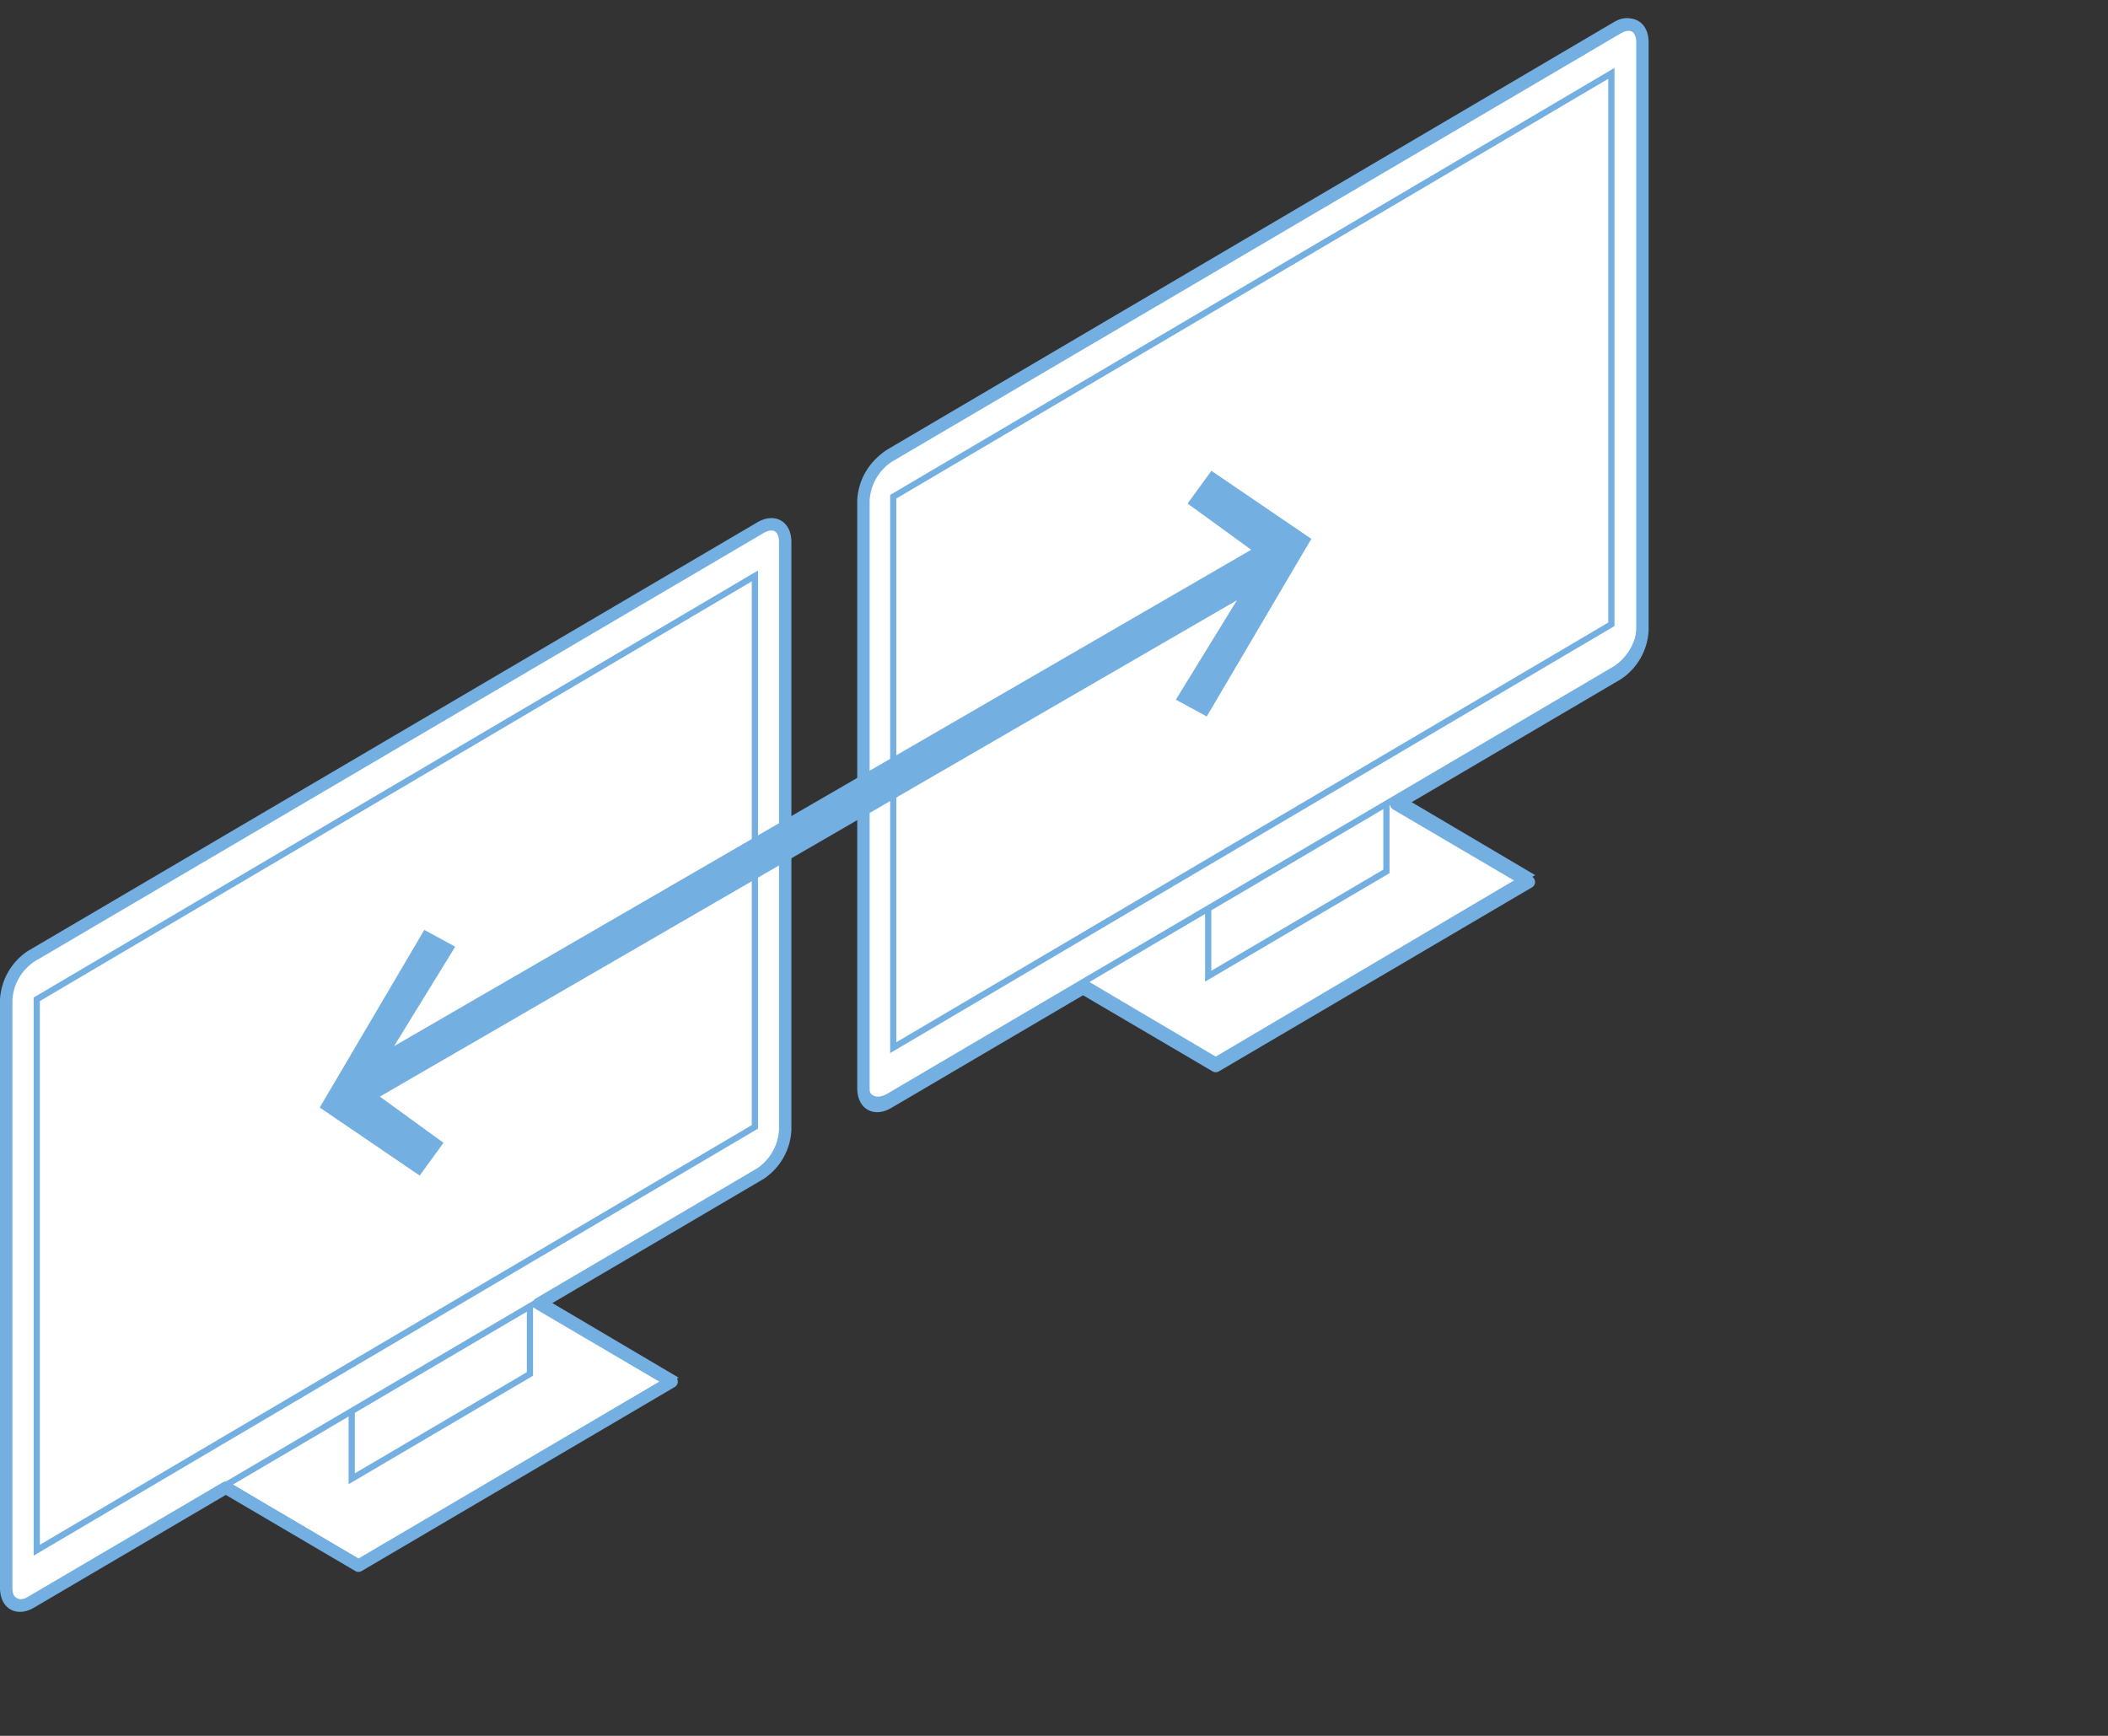 <svg xmlns="http://www.w3.org/2000/svg" xmlns:xlink="http://www.w3.org/1999/xlink" width="340" height="280" viewBox="0 0 340 280"><rect x="0" y="0" width="340" height="280" fill="#333333" stroke="none"/><defs><style>.cls-1,.cls-3,.cls-5{fill:none;}.cls-2{fill:#fff;}.cls-3,.cls-5{stroke:#73afe1;}.cls-3{stroke-miterlimit:10;}.cls-4{clip-path:url(#clip-path);}.cls-5{stroke-linecap:round;stroke-linejoin:round;stroke-width:2px;}.cls-6{fill:#73afe1;}</style><clipPath id="clip-path"><rect class="cls-1" y="2.932" width="265.909" height="257.068"/></clipPath></defs><title>connect-03</title><g id="_1" data-name="1"><polyline class="cls-2" points="36.53 239.435 57.941 252.084 108.479 222.225 87.071 209.58"/><polyline class="cls-3" points="36.53 239.435 57.941 252.084 108.479 222.225 87.071 209.58"/><polyline class="cls-2" points="85.473 210.559 85.473 221.627 56.727 238.533 56.727 227.465"/><polyline class="cls-3" points="85.473 210.559 85.473 221.627 56.727 238.533 56.727 227.465"/><g class="cls-4"><path class="cls-2" d="M102.078,200.936l20.361-11.978a9.028,9.028,0,0,0,3.991-7.014V87.371c0-2.565-1.8-3.609-3.991-2.319L5.246,154a9.024,9.024,0,0,0-3.991,7.014v94.572c0,2.566,1.8,3.61,3.989,2.318Z"/><path class="cls-3" d="M102.078,200.936l20.361-11.978a9.028,9.028,0,0,0,3.991-7.014V87.371c0-2.565-1.8-3.609-3.991-2.319L5.246,154a9.024,9.024,0,0,0-3.991,7.014v94.572c0,2.566,1.8,3.61,3.989,2.318Z"/></g><polygon class="cls-2" points="5.929 250.058 121.755 181.768 121.755 92.9 5.929 161.189 5.929 250.058"/><polygon class="cls-3" points="5.929 250.058 121.755 181.768 121.755 92.9 5.929 161.189 5.929 250.058"/><g class="cls-4"><path class="cls-5" d="M122.64,85.125,5.006,154.258A9.05,9.05,0,0,0,1,161.292V256.12c0,2.572,1.8,3.619,4,2.324l31.421-18.466,21.4,12.575,50.5-29.684L86.933,210.3l15.269-8.975,20.438-12.011a9.05,9.05,0,0,0,4.006-7.033V87.45C126.646,84.878,124.843,83.832,122.64,85.125Z"/></g><polyline class="cls-2" points="174.674 158.368 196.085 171.017 246.623 141.159 225.215 128.513"/><polyline class="cls-3" points="174.674 158.368 196.085 171.017 246.623 141.159 225.215 128.513"/><polyline class="cls-2" points="223.616 129.492 223.616 140.56 194.87 157.466 194.87 146.398"/><polyline class="cls-3" points="223.616 129.492 223.616 140.56 194.87 157.466 194.87 146.398"/><g class="cls-4"><path class="cls-2" d="M240.222,119.869l20.361-11.978a9.028,9.028,0,0,0,3.991-7.014V6.3c0-2.565-1.8-3.609-3.991-2.319L143.39,72.933a9.024,9.024,0,0,0-3.991,7.014v94.572c0,2.566,1.8,3.61,3.989,2.318Z"/><path class="cls-3" d="M240.222,119.869l20.361-11.978a9.028,9.028,0,0,0,3.991-7.014V6.3c0-2.565-1.8-3.609-3.991-2.319L143.39,72.933a9.024,9.024,0,0,0-3.991,7.014v94.572c0,2.566,1.8,3.61,3.989,2.318Z"/></g><polygon class="cls-2" points="144.073 168.991 259.899 100.701 259.899 11.833 144.073 80.122 144.073 168.991"/><polygon class="cls-3" points="144.073 168.991 259.899 100.701 259.899 11.833 144.073 80.122 144.073 168.991"/><g class="cls-4"><path class="cls-5" d="M260.9,4.527,143.27,73.66a9.05,9.05,0,0,0-4.006,7.034v94.828c0,2.572,1.8,3.619,4,2.324l31.421-18.466,21.4,12.575,50.505-29.684L225.2,129.7l15.269-8.975L260.9,108.713a9.05,9.05,0,0,0,4.006-7.033V6.852C264.91,4.28,263.107,3.234,260.9,4.527Z"/></g><polygon class="cls-6" points="195.387 75.944 191.543 81.223 201.809 88.678 63.563 168.747 73.419 152.705 68.438 149.997 51.571 178.649 67.688 189.622 71.533 184.341 61.267 176.887 199.512 96.819 189.657 112.861 194.637 115.569 211.505 86.917 195.387 75.944"/></g></svg>